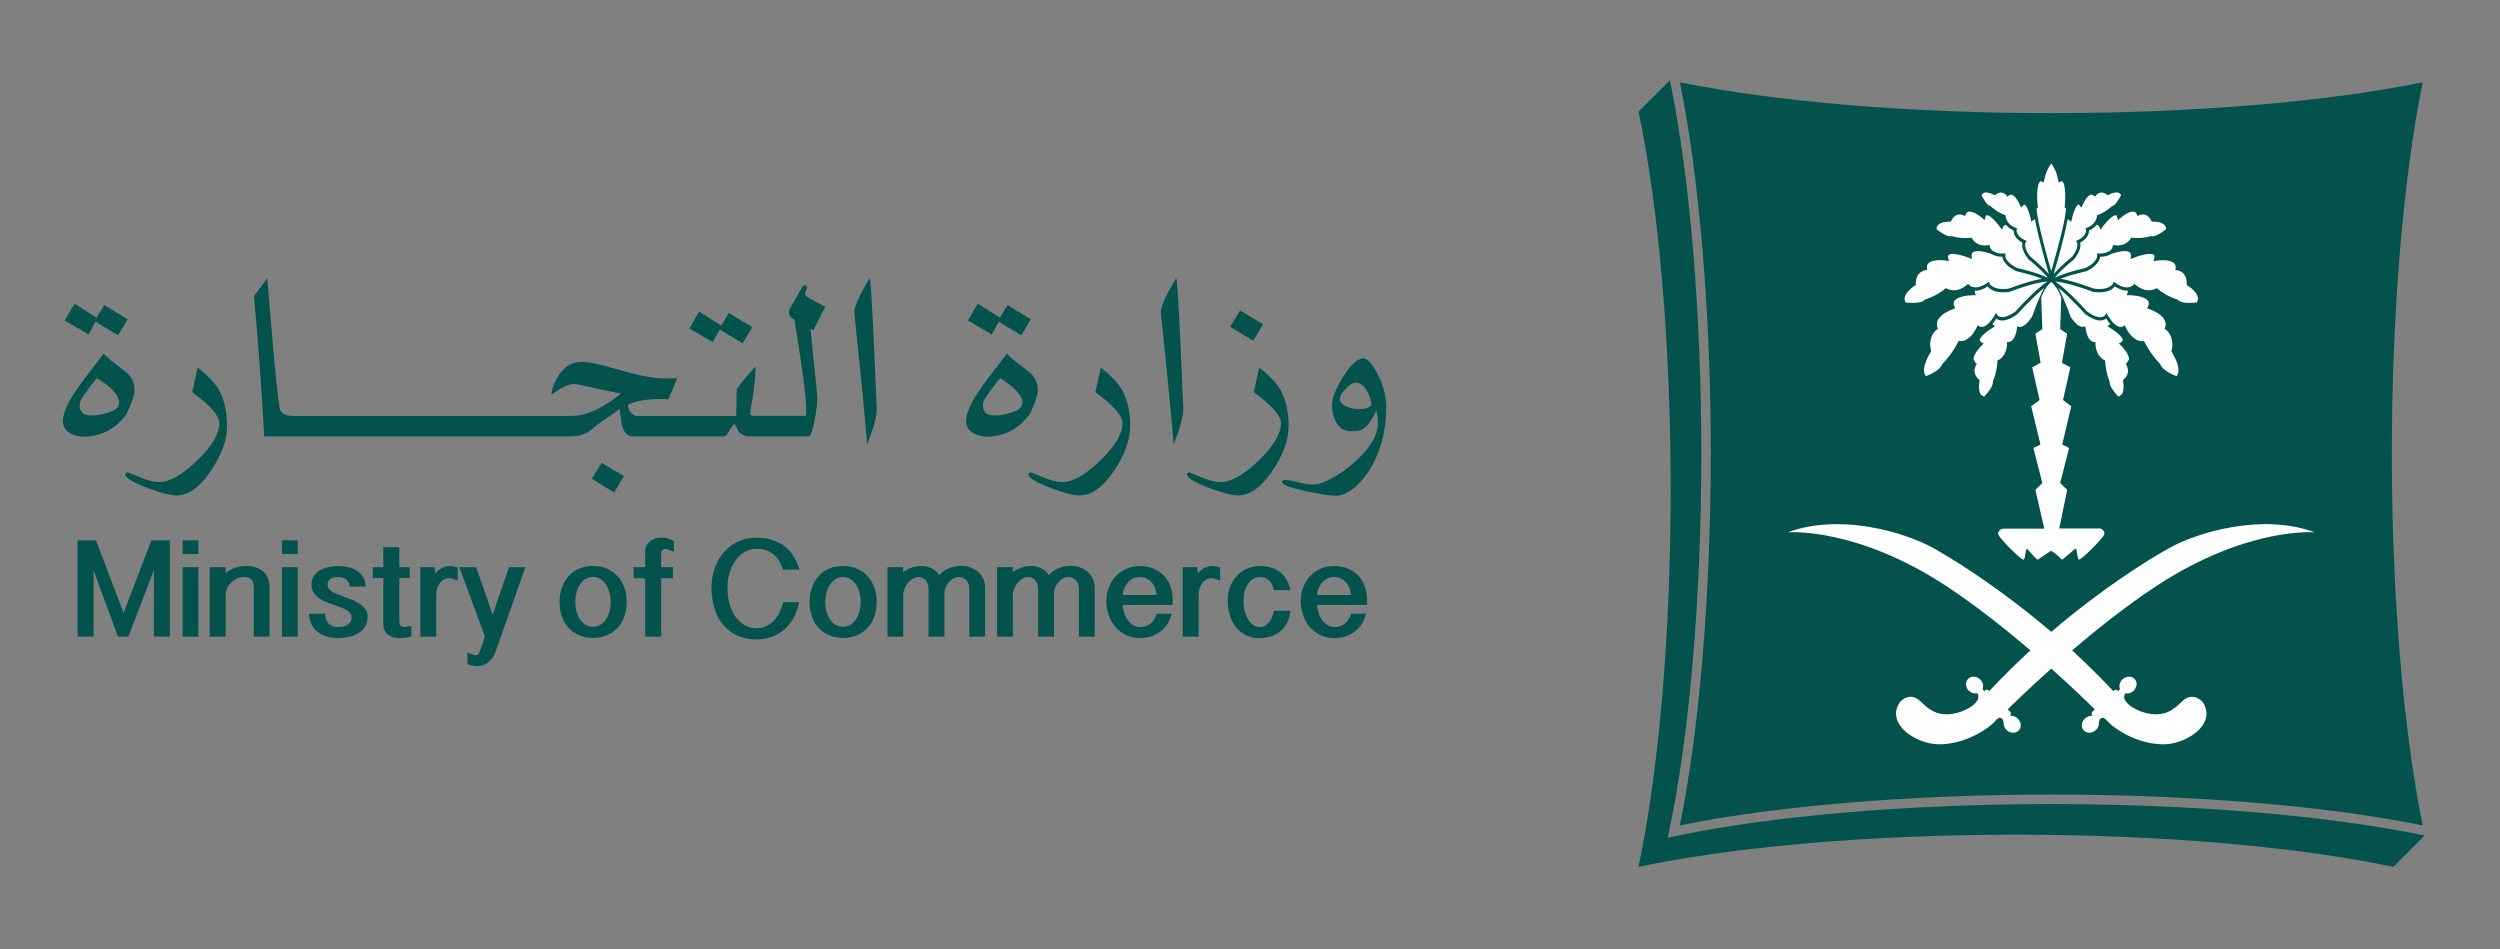 <svg xmlns="http://www.w3.org/2000/svg" width="187" height="71" viewBox="0 0 187 71" fill="none"><rect x="0" y="0" width="187" height="71" fill="#808080" stroke="none"/><path d="M124.907 6L122.561 8.346C124.037 15.334 124.965 25.401 124.965 36.598C124.965 47.784 124.037 57.851 122.562 64.839L122.555 64.845C129.538 63.37 139.605 62.434 150.791 62.434C161.982 62.434 172.044 63.37 179.027 64.845L181.371 62.499C174.185 61.002 164.025 60.144 153.437 60.144C142.74 60.144 132.475 61.024 125.276 62.548H125.275L124.744 62.66L124.745 62.66L124.859 62.128C126.381 54.92 127.258 44.648 127.258 33.946C127.258 23.358 126.399 13.192 124.907 6ZM125.653 6.154C127.124 13.378 127.966 23.458 127.966 33.945C127.966 44.442 127.124 54.521 125.653 61.74C132.871 60.27 142.955 59.432 153.432 59.432C163.924 59.432 174.004 60.27 181.218 61.74C179.753 54.532 178.91 44.448 178.91 33.945C178.91 23.453 179.753 13.368 181.218 6.154C174.004 7.625 163.924 8.463 153.432 8.463C142.956 8.463 132.871 7.625 125.653 6.154Z" fill="#03534C"></path><path d="M65.05 20.805C64.24 22.146 63.858 23.026 63.907 23.45C64.315 27.276 64.638 30.535 64.868 33.235C65.346 32.021 65.582 31.147 65.582 30.605L65.372 25.737C65.222 22.554 65.115 20.907 65.05 20.805ZM87.98 20.805C87.165 22.146 86.783 23.026 86.832 23.45C87.244 27.276 87.56 30.535 87.791 33.235C88.27 32.021 88.511 31.147 88.511 30.605L88.301 25.737C88.146 22.554 88.044 20.907 87.98 20.805ZM19.992 20.806C19.541 21.418 19.208 21.864 18.994 22.154C19.304 25.476 19.562 28.97 19.76 32.641H22.702H36.695H39.29H42.687C43.401 32.641 43.992 32.41 44.458 31.954C44.646 31.776 44.963 31.551 45.402 31.273C45.843 30.988 46.155 30.752 46.333 30.57C46.417 31.219 46.482 31.631 46.53 31.809C46.674 32.362 46.928 32.641 47.282 32.641H51.419H54.167C54.258 32.641 54.392 32.49 54.575 32.184C54.757 31.874 54.87 31.723 54.928 31.723C54.962 31.739 55.031 31.847 55.128 32.045C55.224 32.249 55.31 32.378 55.386 32.431C55.594 32.571 55.798 32.641 56.002 32.641H56.471V32.642H60.485C60.63 32.642 60.781 32.239 60.932 31.44C61.071 30.688 61.141 30.119 61.141 29.733L60.63 24.612L60.851 24.671L61.726 22.943C61.297 22.718 60.856 22.481 60.401 22.223C60.283 22.154 60.223 22.074 60.223 21.982L60.303 21.73L60.379 21.472L60.244 21.327C60.175 21.263 60.062 21.37 59.911 21.638L59.117 23.023C59.047 23.152 59.015 23.27 59.015 23.393C59.015 23.566 59.112 23.716 59.304 23.839L59.413 23.882C60.009 27.43 60.309 29.717 60.309 30.741C60.309 30.988 60.287 31.106 60.244 31.106H56.471V31.112H56.41C56.222 31.112 56.12 31.052 56.105 30.935C56.099 30.918 56.12 30.768 56.169 30.483C56.399 29.216 56.512 28.256 56.512 27.607L56.49 27.43C55.906 28.079 55.443 28.637 55.107 29.099L55.063 31.111H51.07V31.112H47.534L47.369 31.015C47.11 30.833 46.981 30.585 46.981 30.273C47.567 29.989 48.387 29.844 49.45 29.844C49.681 29.844 49.857 29.856 49.991 29.866C50.303 29.165 50.523 28.64 50.646 28.286C50.578 28.289 50.41 28.294 50.116 28.304H49.605C48.844 28.304 47.62 28.057 45.94 27.563C44.824 27.231 44.013 27.065 43.499 27.065C42.602 27.065 41.909 27.634 41.426 28.772C41.314 29.045 41.259 29.265 41.259 29.442L41.281 29.501C41.996 28.975 42.565 28.713 42.988 28.713L43.82 28.889C44.984 29.13 45.86 29.313 46.449 29.442C45.08 30.552 43.842 31.111 42.73 31.111H39.29H36.695H22.702H21.919C21.526 31.111 21.254 31.03 21.109 30.869L20.974 30.725C20.884 30.537 20.716 29.152 20.479 26.571L19.992 20.806ZM50.646 28.286C50.69 28.284 50.7 28.283 50.647 28.283C50.646 28.284 50.646 28.285 50.646 28.286ZM5.579 22.713L4.838 23.975L6.63 25.021L7.14 24.06L8.83 25.08L9.55 23.883L7.801 22.82L7.226 23.76L5.579 22.713ZM73.139 22.713L72.398 23.975L74.19 25.021L74.7 24.06L76.39 25.08L77.11 23.883L75.361 22.82L74.786 23.76L73.139 22.713ZM92.761 23.223L92.009 24.446L93.742 25.488L94.473 24.248L92.761 23.223ZM52.293 23.307L51.563 24.569L53.313 25.594L53.844 24.655L55.551 25.675L56.281 24.467L54.51 23.416L53.947 24.354L52.293 23.307ZM7.758 26.448L6.351 28.284C5.251 29.722 4.703 30.791 4.703 31.483C4.703 31.944 4.935 32.272 5.39 32.476C5.766 32.642 6.196 32.695 6.673 32.642C7.424 32.551 8.068 32.293 8.61 31.869C8.889 31.66 9.174 31.365 9.464 30.973C9.866 30.125 10.069 29.518 10.069 29.159C10.069 28.665 9.883 28.247 9.507 27.898C9.388 27.785 9.099 27.56 8.632 27.221C8.213 26.905 7.923 26.646 7.758 26.448ZM75.318 26.448L73.912 28.284C72.812 29.722 72.264 30.791 72.264 31.483C72.264 31.944 72.496 32.272 72.951 32.476C73.326 32.642 73.755 32.695 74.234 32.642C74.985 32.551 75.629 32.293 76.171 31.869C76.45 31.66 76.735 31.365 77.03 30.973C77.433 30.125 77.63 29.518 77.63 29.159C77.63 28.665 77.443 28.247 77.068 27.898C76.949 27.785 76.66 27.56 76.192 27.221C75.78 26.905 75.483 26.646 75.318 26.448ZM101.98 26.81C101.542 26.81 101.026 27.282 100.44 28.222C99.897 29.108 99.63 29.8 99.636 30.293C99.647 30.755 99.738 31.158 99.909 31.511C100.134 31.958 100.446 32.199 100.86 32.236C101.337 32.273 101.691 32.236 101.923 32.107C102.276 31.914 102.614 31.452 102.941 30.722C103.027 30.964 103.064 31.276 103.064 31.662C103.081 32.456 102.598 33.337 101.621 34.286C100.715 35.161 99.775 35.784 98.804 36.143C98.61 36.213 98.385 36.245 98.139 36.245C97.908 36.245 97.571 36.192 97.118 36.074C96.663 35.961 96.329 35.902 96.115 35.902C95.97 35.902 95.894 35.955 95.894 36.057C95.894 36.256 96.474 36.476 97.628 36.728C98.535 36.922 99.249 37.039 99.764 37.082C100.349 37.131 100.95 36.847 101.579 36.229C102.077 35.731 102.486 35.16 102.797 34.517C103.392 33.277 103.693 31.94 103.693 30.503C103.693 29.639 103.478 28.801 103.05 27.99C102.646 27.201 102.287 26.81 101.98 26.81ZM14.782 27.49C14.59 28.386 14.456 29.004 14.38 29.336C15.732 30.318 16.408 31.09 16.408 31.659C16.408 32.448 15.855 33.377 14.743 34.451C13.628 35.525 12.678 36.06 11.889 36.06C11.525 36.06 11.047 35.937 10.45 35.696C9.861 35.454 9.539 35.331 9.49 35.331L9.361 35.455C9.361 35.728 9.914 36.071 11.009 36.49C12.034 36.871 12.758 37.059 13.188 37.059C14.058 37.059 14.889 36.49 15.678 35.352C16.548 34.113 16.983 32.953 16.983 31.869C16.983 30.736 16.757 29.798 16.306 29.057C16.006 28.569 15.501 28.047 14.782 27.49ZM82.338 27.49C82.144 28.386 82.011 29.004 81.929 29.336C83.287 30.318 83.963 31.09 83.963 31.659C83.963 32.448 83.411 33.377 82.295 34.451C81.184 35.525 80.233 36.06 79.439 36.06C79.08 36.06 78.603 35.937 78.007 35.696C77.416 35.454 77.095 35.331 77.046 35.331L76.916 35.455C76.916 35.728 77.471 36.071 78.565 36.49C79.589 36.871 80.313 37.059 80.743 37.059C81.613 37.059 82.445 36.49 83.235 35.352C84.103 34.113 84.538 32.953 84.538 31.869C84.538 30.736 84.314 29.798 83.862 29.057C83.562 28.569 83.051 28.047 82.338 27.49ZM94.187 27.49C93.994 28.386 93.86 29.004 93.784 29.336C95.137 30.318 95.813 31.09 95.813 31.659C95.813 32.448 95.261 33.377 94.149 34.451C93.033 35.525 92.083 36.06 91.294 36.06C90.93 36.06 90.452 35.937 89.862 35.696C89.266 35.454 88.943 35.331 88.895 35.331L88.771 35.455C88.771 35.728 89.32 36.071 90.415 36.49C91.44 36.871 92.163 37.059 92.592 37.059C93.462 37.059 94.294 36.49 95.084 35.352C95.953 34.113 96.388 32.953 96.388 31.869C96.388 30.736 96.162 29.798 95.71 29.057C95.411 28.569 94.906 28.047 94.187 27.49ZM7.245 28.284C8.33 28.949 8.881 29.545 8.91 30.077C8.925 30.318 8.797 30.528 8.528 30.699C7.927 30.951 7.363 31.075 6.838 31.075C6.253 31.075 5.962 30.828 5.962 30.334C5.962 30.189 6 30.034 6.076 29.867C6.516 29.212 6.902 28.686 7.245 28.284ZM74.805 28.284C75.89 28.949 76.442 29.545 76.474 30.077C76.485 30.318 76.356 30.528 76.088 30.699C75.486 30.951 74.928 31.075 74.396 31.075C73.812 31.075 73.522 30.828 73.522 30.334C73.522 30.189 73.56 30.034 73.636 29.867C74.075 29.212 74.468 28.686 74.805 28.284ZM101.447 28.624C101.753 28.64 102.027 28.849 102.262 29.263C102.473 29.639 102.575 29.987 102.575 30.315C102.424 30.508 102.107 30.604 101.635 30.604C101.35 30.604 101.071 30.551 100.791 30.438C100.433 30.304 100.245 30.11 100.228 29.864C100.223 29.643 100.367 29.375 100.669 29.069C100.964 28.758 101.226 28.614 101.447 28.624ZM45.007 34.621L44.266 35.803L45.936 36.842L46.671 35.614L45.007 34.621Z" fill="#03534C"></path><path d="M49.55 40.211C49.351 40.211 49.169 40.232 49.008 40.292C48.847 40.34 48.712 40.416 48.6 40.512C48.486 40.608 48.402 40.715 48.342 40.849C48.283 40.978 48.256 41.118 48.256 41.268V42.422H47.392V43.253H48.256V47.623H49.453V43.253H50.334V42.422H49.453V41.413C49.453 41.279 49.485 41.182 49.555 41.128L49.802 41.043L49.98 41.108C50.091 41.15 50.232 41.208 50.404 41.273V40.485C50.259 40.393 50.114 40.329 49.957 40.28C49.806 40.232 49.667 40.211 49.55 40.211ZM56.586 40.22C56.232 40.22 55.903 40.269 55.597 40.359C55.291 40.457 55.018 40.591 54.766 40.757C54.519 40.928 54.299 41.127 54.106 41.357C53.912 41.589 53.751 41.84 53.622 42.115C53.494 42.393 53.393 42.683 53.322 42.989C53.253 43.295 53.22 43.607 53.22 43.917C53.22 44.53 53.301 45.082 53.456 45.566C53.612 46.049 53.842 46.462 54.138 46.794C54.428 47.127 54.781 47.384 55.199 47.562C55.614 47.739 56.076 47.83 56.59 47.83C57.037 47.83 57.444 47.755 57.803 47.61C58.164 47.465 58.48 47.267 58.748 47.015C59.017 46.763 59.237 46.467 59.408 46.129C59.58 45.796 59.703 45.431 59.777 45.045H58.576C58.522 45.292 58.442 45.533 58.335 45.764C58.221 46 58.088 46.209 57.916 46.391C57.749 46.574 57.556 46.72 57.337 46.827C57.111 46.94 56.864 46.993 56.59 46.993C56.323 46.993 56.058 46.934 55.802 46.81C55.538 46.688 55.307 46.5 55.103 46.247C54.895 45.994 54.733 45.672 54.604 45.285C54.481 44.905 54.416 44.448 54.416 43.928C54.416 43.542 54.471 43.172 54.579 42.828C54.685 42.479 54.83 42.173 55.023 41.91C55.211 41.648 55.442 41.438 55.705 41.283C55.974 41.128 56.264 41.051 56.586 41.051C57.084 41.051 57.492 41.181 57.813 41.434C58.141 41.691 58.394 42.083 58.581 42.609H59.806C59.708 42.26 59.569 41.944 59.392 41.653C59.214 41.363 58.994 41.11 58.727 40.896C58.463 40.682 58.153 40.516 57.798 40.397C57.439 40.279 57.037 40.22 56.586 40.22ZM13.658 40.416V41.445H14.841V40.416H13.658ZM21.087 40.416V41.445H22.273V40.416H21.087ZM5.803 40.419V47.62H7V42.651L8.819 47.62H9.604L11.508 42.651V47.62H12.705V40.419H11.326L9.243 45.845L7.182 40.419H5.803ZM28.673 40.93V42.422H27.889V43.232H28.673V46.666C28.673 46.866 28.706 47.027 28.769 47.16C28.839 47.294 28.931 47.408 29.043 47.488C29.155 47.574 29.291 47.633 29.44 47.671C29.591 47.708 29.747 47.73 29.912 47.73C30.036 47.73 30.176 47.719 30.325 47.698C30.476 47.671 30.626 47.644 30.771 47.606V46.823C30.6 46.855 30.471 46.876 30.384 46.886L30.202 46.908L29.961 46.802C29.902 46.732 29.87 46.602 29.87 46.41V43.232H30.648V42.422H29.87V40.93H28.673ZM71.883 42.326C71.743 42.326 71.6 42.342 71.455 42.363C71.31 42.389 71.164 42.432 71.019 42.487C70.88 42.546 70.746 42.615 70.611 42.701C70.482 42.787 70.365 42.895 70.263 43.018C70.08 42.765 69.871 42.593 69.646 42.492C69.415 42.389 69.173 42.336 68.921 42.336C68.701 42.336 68.475 42.373 68.234 42.443C67.993 42.518 67.767 42.636 67.563 42.808V42.422H66.383V47.623H67.563V44.499C67.563 44.354 67.595 44.205 67.654 44.042C67.714 43.887 67.799 43.742 67.906 43.614C68.008 43.479 68.138 43.371 68.278 43.285C68.423 43.2 68.577 43.157 68.738 43.157L68.98 43.205L69.217 43.361C69.287 43.442 69.339 43.538 69.387 43.667C69.43 43.791 69.458 43.952 69.458 44.144V47.623H70.644V44.44C70.644 44.258 70.676 44.092 70.74 43.936C70.804 43.78 70.892 43.641 70.993 43.529C71.095 43.411 71.213 43.319 71.341 43.254C71.471 43.19 71.605 43.158 71.734 43.158L72.008 43.205L72.255 43.361C72.33 43.442 72.389 43.538 72.437 43.667C72.485 43.791 72.506 43.952 72.506 44.144V47.623H73.687V43.936C73.687 43.705 73.643 43.495 73.552 43.297C73.461 43.104 73.338 42.932 73.183 42.787C73.021 42.642 72.828 42.53 72.608 42.45C72.388 42.364 72.147 42.326 71.883 42.326ZM80.079 42.326C79.94 42.326 79.796 42.342 79.651 42.363C79.506 42.389 79.361 42.432 79.216 42.487C79.076 42.546 78.937 42.615 78.808 42.701C78.679 42.787 78.562 42.895 78.459 43.018C78.276 42.765 78.067 42.593 77.843 42.492C77.612 42.389 77.37 42.336 77.117 42.336C76.898 42.336 76.672 42.373 76.431 42.443C76.19 42.518 75.964 42.636 75.76 42.808V42.422H74.579V47.623H75.76V44.499C75.76 44.354 75.792 44.205 75.851 44.042C75.911 43.887 75.996 43.742 76.103 43.614C76.205 43.479 76.334 43.371 76.474 43.285C76.619 43.2 76.769 43.157 76.935 43.157L77.176 43.205L77.413 43.361C77.478 43.442 77.535 43.538 77.584 43.667C77.627 43.791 77.654 43.952 77.654 44.144V47.623H78.841V44.44C78.841 44.258 78.872 44.092 78.937 43.936C79.001 43.78 79.088 43.641 79.189 43.529C79.29 43.411 79.409 43.319 79.537 43.254C79.666 43.19 79.796 43.158 79.93 43.158L80.204 43.205L80.451 43.361C80.525 43.442 80.585 43.538 80.633 43.667C80.681 43.791 80.702 43.952 80.702 44.144V47.623H81.883V43.936C81.883 43.705 81.84 43.495 81.749 43.297C81.657 43.104 81.534 42.932 81.379 42.787C81.217 42.642 81.025 42.53 80.805 42.45C80.585 42.364 80.343 42.326 80.079 42.326ZM44.356 42.335C43.954 42.335 43.593 42.406 43.282 42.551C42.976 42.691 42.713 42.883 42.504 43.124C42.289 43.371 42.128 43.661 42.021 43.983C41.908 44.311 41.854 44.66 41.854 45.03C41.854 45.401 41.908 45.754 42.021 46.077C42.128 46.404 42.289 46.688 42.504 46.931C42.713 47.172 42.976 47.364 43.282 47.504C43.593 47.644 43.954 47.719 44.356 47.719C44.758 47.719 45.118 47.644 45.428 47.504C45.747 47.364 46.009 47.172 46.223 46.931C46.438 46.688 46.599 46.404 46.712 46.077C46.825 45.754 46.878 45.401 46.878 45.03C46.878 44.66 46.826 44.311 46.712 43.983C46.599 43.661 46.438 43.371 46.223 43.124C46.009 42.883 45.747 42.691 45.428 42.551C45.118 42.406 44.758 42.335 44.356 42.335ZM63.054 42.335C62.653 42.335 62.292 42.406 61.981 42.551C61.675 42.691 61.412 42.883 61.203 43.124C60.988 43.371 60.827 43.661 60.719 43.983C60.607 44.311 60.553 44.66 60.553 45.03C60.553 45.401 60.607 45.754 60.719 46.077C60.827 46.404 60.988 46.688 61.203 46.931C61.412 47.172 61.675 47.364 61.981 47.504C62.292 47.644 62.653 47.719 63.054 47.719C63.457 47.719 63.817 47.644 64.133 47.504C64.445 47.364 64.707 47.172 64.921 46.931C65.136 46.688 65.303 46.404 65.41 46.077C65.524 45.754 65.577 45.401 65.577 45.03C65.577 44.66 65.524 44.311 65.41 43.983C65.303 43.661 65.136 43.371 64.921 43.124C64.707 42.883 64.445 42.691 64.133 42.551C63.817 42.406 63.457 42.335 63.054 42.335ZM18.427 42.336C18.154 42.336 17.884 42.379 17.622 42.465C17.354 42.546 17.112 42.673 16.881 42.846V42.422H15.684V47.623H16.881V44.515C16.881 44.344 16.919 44.172 16.988 44.011C17.064 43.844 17.16 43.699 17.289 43.576C17.417 43.448 17.568 43.35 17.735 43.27C17.906 43.195 18.089 43.157 18.282 43.157C18.502 43.157 18.674 43.223 18.797 43.351C18.919 43.48 18.98 43.705 18.98 44.016V47.623H20.161V43.925C20.161 43.678 20.123 43.458 20.043 43.265C19.967 43.066 19.855 42.901 19.704 42.766C19.555 42.627 19.378 42.519 19.161 42.45C18.943 42.374 18.7 42.336 18.427 42.336ZM33.668 42.336C33.464 42.336 33.265 42.385 33.068 42.481C32.874 42.578 32.708 42.717 32.568 42.895L32.502 42.422H31.44V47.623H32.627V44.51C32.627 44.344 32.648 44.182 32.696 44.027C32.739 43.872 32.809 43.737 32.895 43.625C32.98 43.507 33.088 43.415 33.217 43.346C33.347 43.276 33.486 43.243 33.647 43.243C33.712 43.243 33.91 43.303 34.237 43.426V42.455L33.926 42.369L33.668 42.336ZM90.698 42.336C90.494 42.336 90.294 42.385 90.097 42.481C89.903 42.578 89.737 42.717 89.597 42.895L89.533 42.422H88.469V47.623H89.656V44.51C89.656 44.344 89.678 44.182 89.725 44.027C89.768 43.872 89.838 43.737 89.924 43.625C90.009 43.507 90.118 43.415 90.246 43.346C90.376 43.276 90.515 43.243 90.676 43.243C90.74 43.243 90.939 43.303 91.266 43.426V42.455L90.955 42.369L90.698 42.336ZM94.269 42.338C93.898 42.338 93.567 42.408 93.266 42.543C92.964 42.677 92.707 42.86 92.496 43.095C92.282 43.332 92.122 43.605 92.004 43.922C91.891 44.239 91.832 44.582 91.832 44.947C91.832 45.28 91.88 45.607 91.966 45.94C92.064 46.272 92.203 46.574 92.395 46.843C92.589 47.106 92.836 47.326 93.138 47.486C93.432 47.653 93.791 47.738 94.204 47.738C94.537 47.738 94.838 47.69 95.106 47.598C95.374 47.502 95.611 47.368 95.809 47.191C96.007 47.014 96.17 46.799 96.292 46.547C96.41 46.294 96.491 46.01 96.528 45.688H95.283C95.251 45.854 95.209 46.01 95.149 46.161C95.09 46.306 95.015 46.433 94.93 46.547L94.622 46.81C94.504 46.875 94.377 46.902 94.232 46.902C94.044 46.902 93.871 46.847 93.721 46.735C93.571 46.621 93.442 46.477 93.34 46.294C93.234 46.112 93.152 45.902 93.094 45.666C93.04 45.43 93.012 45.189 93.012 44.942C93.012 44.705 93.04 44.48 93.094 44.266C93.152 44.05 93.234 43.858 93.34 43.697C93.442 43.536 93.571 43.401 93.726 43.305C93.882 43.209 94.06 43.16 94.254 43.16C94.516 43.16 94.73 43.234 94.901 43.385C95.069 43.53 95.202 43.783 95.299 44.142H96.528C96.479 43.885 96.389 43.644 96.27 43.423C96.152 43.203 95.997 43.01 95.814 42.854C95.626 42.693 95.407 42.569 95.149 42.479C94.893 42.387 94.597 42.338 94.269 42.338ZM85.272 42.34C84.886 42.34 84.537 42.409 84.225 42.554C83.913 42.694 83.647 42.888 83.432 43.129C83.217 43.365 83.044 43.645 82.932 43.961C82.814 44.278 82.751 44.61 82.751 44.959C82.751 45.329 82.814 45.684 82.932 46.016C83.05 46.354 83.223 46.649 83.436 46.902C83.657 47.159 83.925 47.358 84.237 47.508C84.547 47.658 84.898 47.728 85.283 47.728C85.557 47.728 85.826 47.69 86.078 47.61C86.336 47.524 86.571 47.407 86.78 47.251C86.994 47.095 87.172 46.902 87.322 46.676C87.473 46.451 87.581 46.193 87.638 45.904H86.533C86.298 46.575 85.879 46.906 85.283 46.906C85.106 46.906 84.939 46.864 84.784 46.773C84.633 46.681 84.494 46.559 84.38 46.402C84.263 46.252 84.172 46.075 84.102 45.871C84.032 45.673 83.989 45.469 83.978 45.249L87.72 45.248V44.872C87.72 44.507 87.661 44.17 87.547 43.864C87.435 43.553 87.273 43.289 87.059 43.058C86.849 42.833 86.592 42.656 86.292 42.532C85.99 42.404 85.648 42.34 85.272 42.34ZM99.81 42.34C99.424 42.34 99.075 42.409 98.764 42.554C98.451 42.694 98.184 42.888 97.97 43.129C97.754 43.365 97.588 43.645 97.47 43.961C97.352 44.278 97.293 44.61 97.293 44.959C97.293 45.329 97.352 45.684 97.47 46.016C97.588 46.354 97.76 46.649 97.98 46.902C98.194 47.159 98.463 47.358 98.774 47.508C99.086 47.658 99.435 47.728 99.82 47.728C100.094 47.728 100.363 47.69 100.62 47.61C100.873 47.524 101.109 47.407 101.318 47.251C101.533 47.095 101.709 46.902 101.86 46.676C102.01 46.451 102.118 46.193 102.176 45.904H101.071C100.835 46.575 100.422 46.906 99.82 46.906C99.643 46.906 99.478 46.864 99.322 46.773C99.171 46.681 99.037 46.559 98.918 46.402C98.801 46.252 98.709 46.075 98.639 45.871C98.57 45.673 98.527 45.469 98.515 45.249L102.257 45.248V44.872C102.257 44.507 102.198 44.17 102.085 43.864C101.973 43.553 101.811 43.289 101.597 43.058C101.388 42.833 101.13 42.656 100.83 42.532C100.528 42.404 100.186 42.34 99.81 42.34ZM25.267 42.341C25.01 42.341 24.763 42.368 24.527 42.427C24.285 42.48 24.075 42.566 23.892 42.679C23.71 42.797 23.565 42.937 23.459 43.114C23.351 43.286 23.298 43.49 23.298 43.725C23.298 43.967 23.351 44.165 23.463 44.337C23.576 44.504 23.722 44.644 23.899 44.767C24.076 44.885 24.275 44.987 24.494 45.073C24.72 45.159 24.94 45.239 25.166 45.32C25.316 45.367 25.456 45.422 25.595 45.475C25.729 45.524 25.854 45.582 25.956 45.647L26.207 45.877C26.272 45.969 26.297 46.077 26.297 46.199C26.297 46.339 26.265 46.457 26.201 46.548L25.949 46.763C25.847 46.816 25.739 46.854 25.616 46.875C25.492 46.897 25.381 46.908 25.267 46.908C25.134 46.908 25.014 46.892 24.902 46.854L24.613 46.683C24.528 46.602 24.462 46.494 24.408 46.365C24.36 46.242 24.334 46.086 24.328 45.904L23.11 45.905C23.121 46.205 23.184 46.474 23.303 46.705C23.42 46.93 23.577 47.122 23.771 47.273C23.969 47.423 24.194 47.542 24.445 47.616C24.704 47.691 24.977 47.729 25.267 47.729C25.563 47.729 25.847 47.697 26.114 47.638C26.383 47.579 26.619 47.483 26.823 47.354C27.034 47.225 27.194 47.059 27.319 46.855C27.435 46.651 27.501 46.405 27.501 46.114C27.501 45.905 27.441 45.717 27.333 45.567C27.221 45.411 27.081 45.277 26.899 45.159C26.721 45.041 26.523 44.938 26.297 44.848C26.077 44.762 25.859 44.675 25.638 44.594C25.487 44.547 25.348 44.492 25.208 44.439C25.069 44.386 24.945 44.326 24.838 44.257L24.586 44.032L24.494 43.736C24.494 43.564 24.559 43.425 24.692 43.318C24.826 43.21 25.015 43.163 25.267 43.163L25.589 43.194L25.858 43.312L26.056 43.532C26.11 43.624 26.143 43.736 26.163 43.876H27.131L27.264 43.881H27.35C27.339 43.613 27.28 43.382 27.173 43.19C27.06 42.996 26.915 42.835 26.726 42.711C26.544 42.582 26.325 42.491 26.077 42.432C25.825 42.368 25.557 42.341 25.267 42.341ZM13.658 42.422V47.623H14.84V42.422H13.658ZM21.087 42.422V47.623H22.273V42.422H21.087ZM38.07 42.426L36.852 45.978L35.618 42.427H34.357L36.267 47.605L36.048 48.308L35.972 48.523L35.875 48.754L35.757 48.942L35.623 49.011L35.51 48.995L35.339 48.942L35.146 48.866L34.964 48.797V49.671C35.124 49.735 35.263 49.779 35.381 49.795C35.506 49.815 35.618 49.821 35.725 49.821C35.848 49.821 35.979 49.805 36.107 49.762C36.235 49.725 36.358 49.655 36.482 49.564C36.605 49.472 36.724 49.355 36.826 49.215C36.932 49.07 37.019 48.893 37.094 48.683L39.299 42.426L38.07 42.426ZM44.351 43.157C44.555 43.157 44.737 43.211 44.898 43.307C45.065 43.404 45.203 43.538 45.317 43.71C45.434 43.876 45.526 44.075 45.585 44.306C45.649 44.53 45.682 44.771 45.682 45.024C45.682 45.287 45.649 45.529 45.585 45.749C45.526 45.974 45.434 46.173 45.317 46.34C45.203 46.511 45.065 46.64 44.898 46.736C44.737 46.833 44.555 46.882 44.351 46.882C44.151 46.882 43.969 46.833 43.803 46.736C43.641 46.64 43.502 46.511 43.39 46.34C43.272 46.173 43.186 45.974 43.127 45.749C43.062 45.528 43.035 45.287 43.035 45.024C43.035 44.771 43.062 44.53 43.127 44.306C43.186 44.075 43.272 43.876 43.39 43.71C43.502 43.538 43.641 43.404 43.803 43.307C43.969 43.211 44.151 43.157 44.351 43.157ZM63.05 43.157C63.254 43.157 63.435 43.211 63.596 43.307C63.763 43.404 63.903 43.538 64.016 43.71C64.132 43.876 64.225 44.075 64.284 44.306C64.349 44.53 64.381 44.771 64.381 45.024C64.381 45.287 64.349 45.529 64.284 45.749C64.225 45.974 64.132 46.173 64.016 46.34C63.903 46.511 63.763 46.64 63.596 46.736C63.435 46.833 63.254 46.882 63.05 46.882C62.85 46.882 62.667 46.833 62.502 46.736C62.34 46.64 62.2 46.511 62.087 46.34C61.976 46.173 61.885 45.974 61.826 45.749C61.766 45.528 61.734 45.287 61.734 45.024C61.734 44.771 61.766 44.53 61.826 44.306C61.885 44.075 61.976 43.876 62.087 43.71C62.2 43.538 62.34 43.404 62.502 43.307C62.667 43.211 62.85 43.157 63.05 43.157ZM85.226 43.161C85.413 43.161 85.584 43.193 85.74 43.262C85.891 43.333 86.025 43.423 86.131 43.547C86.245 43.665 86.331 43.805 86.396 43.972C86.454 44.132 86.497 44.315 86.507 44.507H83.979C83.991 44.325 84.028 44.154 84.097 43.993C84.162 43.832 84.254 43.687 84.362 43.564C84.475 43.44 84.603 43.343 84.748 43.268C84.893 43.197 85.053 43.161 85.226 43.161ZM99.764 43.161C99.951 43.161 100.123 43.193 100.279 43.262C100.429 43.333 100.562 43.423 100.674 43.547C100.782 43.665 100.869 43.805 100.933 43.972C100.997 44.132 101.036 44.315 101.046 44.507H98.518C98.529 44.325 98.566 44.154 98.635 43.993C98.7 43.832 98.792 43.687 98.899 43.564C99.013 43.44 99.141 43.343 99.286 43.268C99.431 43.197 99.59 43.161 99.764 43.161Z" fill="#03534C"></path><path d="M153.429 12.229C153.357 12.325 153.259 12.471 153.162 12.679C153.138 12.731 153.114 12.786 153.09 12.846V12.847C153.02 13.026 152.953 13.24 152.903 13.495L152.877 13.661L152.738 13.586L152.657 13.554L152.57 13.602C152.393 13.812 152.334 14.535 152.42 15.406L152.437 15.546H152.35C152.324 15.642 152.357 15.878 152.411 16.21L152.442 16.404L152.507 16.726C152.552 16.931 152.603 17.157 152.66 17.397V17.398C152.717 17.638 152.78 17.892 152.848 18.158C152.848 18.159 152.848 18.159 152.848 18.16C152.916 18.425 152.988 18.7 153.064 18.982C153.14 19.264 153.219 19.551 153.301 19.839L153.327 19.913L153.424 20.253L153.429 20.295L153.446 20.253L153.543 19.913L153.563 19.839C153.809 18.974 154.036 18.117 154.209 17.397C154.267 17.157 154.318 16.931 154.362 16.726L154.427 16.404L154.461 16.21C154.519 15.878 154.545 15.642 154.525 15.546H154.433L154.444 15.406C154.525 14.535 154.464 13.812 154.299 13.602L154.214 13.554L154.121 13.586L153.993 13.661L153.961 13.495C153.911 13.24 153.845 13.026 153.775 12.847V12.846C153.658 12.547 153.527 12.349 153.429 12.229ZM158.307 14.394C158.277 14.394 158.246 14.398 158.216 14.401C157.966 14.432 157.722 14.571 157.722 14.571L157.668 14.608L157.638 14.586L157.615 14.566C157.509 14.485 157.407 14.433 157.305 14.411C157.289 14.408 157.273 14.405 157.257 14.403H157.256C157.248 14.402 157.24 14.403 157.232 14.402C157.224 14.402 157.214 14.4 157.206 14.4C157.174 14.401 157.143 14.404 157.114 14.41C156.995 14.433 156.905 14.497 156.849 14.547C156.835 14.559 156.823 14.571 156.813 14.581C156.793 14.601 156.783 14.615 156.783 14.615L156.771 14.632L156.71 14.714L156.616 14.63L156.456 14.556C156.455 14.556 156.453 14.557 156.452 14.557L156.451 14.556C156.166 14.556 155.849 15.146 155.763 15.36L155.694 15.538L155.57 15.387L155.556 15.373L155.495 15.301C155.493 15.301 155.492 15.302 155.491 15.302L155.49 15.301C155.308 15.301 155.082 15.875 154.969 16.395L154.931 16.6L154.855 16.532L154.786 16.466L154.722 16.432L154.657 16.395C154.454 17.555 153.956 19.359 153.654 20.352L153.617 20.496L153.858 20.238L154.127 19.964C154.528 19.583 154.92 19.262 154.996 19.203C155.543 18.499 155.361 18.15 155.361 18.146L155.291 18.038L155.285 18.027L155.307 18.016L155.409 17.968C155.608 17.872 155.737 17.775 155.839 17.673C155.98 17.52 156.018 17.379 156.028 17.286C156.029 17.278 156.031 17.267 156.032 17.26L156.03 17.247L156.026 17.184L156.009 17.109L155.996 17.076L155.994 17.067L156.069 17.045L156.106 17.035C156.396 16.933 156.578 16.76 156.686 16.605C156.837 16.385 156.851 16.187 156.851 16.187L156.858 16.1L156.927 16.079C157.528 15.854 157.941 15.451 157.947 15.44L157.974 15.418L158.006 15.415C158.215 15.372 158.505 14.905 158.655 14.593C158.607 14.492 158.531 14.431 158.422 14.407C158.405 14.403 158.387 14.4 158.369 14.398C158.349 14.396 158.328 14.394 158.307 14.394ZM148.561 14.397C148.39 14.397 148.282 14.462 148.218 14.591C148.368 14.907 148.653 15.374 148.868 15.411L148.894 15.423L148.926 15.444C148.932 15.448 149.344 15.857 149.947 16.077C149.948 16.077 149.949 16.077 149.95 16.078L149.977 16.088L150.014 16.104L150.017 16.13L150.022 16.184C150.022 16.201 150.043 16.394 150.183 16.603C150.289 16.759 150.473 16.935 150.772 17.033L150.805 17.043L150.876 17.07L150.864 17.107L150.844 17.188V17.263C150.844 17.354 150.875 17.51 151.041 17.677C151.126 17.765 151.248 17.853 151.42 17.942C151.436 17.95 151.449 17.958 151.465 17.966H151.466L151.566 18.014L151.567 18.014L151.595 18.025L151.588 18.042L151.513 18.154C151.513 18.154 151.325 18.503 151.879 19.206C151.916 19.232 152.033 19.326 152.189 19.462H152.19C152.268 19.529 152.356 19.608 152.449 19.693H152.45C152.543 19.779 152.64 19.872 152.738 19.968L152.961 20.183L153.016 20.236L153.05 20.274L153.252 20.499L153.249 20.49L153.257 20.499L153.214 20.349C152.924 19.361 152.419 17.558 152.216 16.399L152.211 16.401C152.211 16.4 152.211 16.4 152.211 16.399L152.081 16.468L151.941 16.6L151.904 16.399C151.792 15.868 151.571 15.305 151.416 15.305L151.415 15.306C151.414 15.306 151.413 15.305 151.412 15.305L151.379 15.33L151.297 15.385L151.236 15.469L151.183 15.536L151.104 15.364C151.018 15.149 150.702 14.558 150.423 14.558L150.422 14.559C150.421 14.558 150.419 14.558 150.418 14.558L150.252 14.633L150.163 14.717L150.09 14.617C150.09 14.617 149.923 14.402 149.666 14.402C149.637 14.402 149.607 14.405 149.577 14.411C149.574 14.412 149.57 14.412 149.567 14.413C149.542 14.419 149.516 14.427 149.491 14.437C149.484 14.44 149.476 14.442 149.469 14.445L149.468 14.446C149.402 14.473 149.335 14.513 149.268 14.564L149.228 14.596L149.207 14.609L149.146 14.574C149.141 14.574 148.907 14.438 148.664 14.405C148.63 14.4 148.595 14.397 148.561 14.397ZM147.335 15.828C147.317 15.828 147.3 15.829 147.283 15.831C147.267 15.833 147.25 15.836 147.235 15.841C147.22 15.845 147.206 15.851 147.193 15.858C147.179 15.864 147.165 15.872 147.153 15.881C147.147 15.885 147.143 15.89 147.137 15.895C147.131 15.9 147.124 15.905 147.118 15.911C147.096 15.934 147.076 15.961 147.059 15.992C147.051 16.008 147.043 16.025 147.036 16.043L146.987 16.159L146.878 16.112C146.878 16.112 146.847 16.095 146.796 16.078C146.77 16.069 146.74 16.06 146.705 16.054H146.704C146.687 16.051 146.669 16.048 146.65 16.046H146.649C146.629 16.044 146.61 16.043 146.589 16.043C146.455 16.043 146.336 16.083 146.23 16.162C146.151 16.221 146.079 16.302 146.014 16.404V16.405C145.992 16.439 145.971 16.476 145.95 16.514V16.515L145.919 16.584L145.843 16.579H145.789C145.754 16.579 145.697 16.58 145.63 16.585C145.596 16.588 145.559 16.592 145.521 16.597C145.514 16.598 145.507 16.6 145.5 16.601C145.439 16.61 145.375 16.624 145.311 16.642C145.3 16.646 145.288 16.648 145.278 16.651C145.237 16.665 145.196 16.68 145.158 16.699C145.1 16.726 145.046 16.761 145.001 16.803C144.986 16.817 144.971 16.831 144.958 16.847V16.848C144.905 16.904 144.871 16.972 144.857 17.053V17.054C144.857 17.056 144.857 17.058 144.856 17.06C144.852 17.085 144.85 17.111 144.85 17.138C144.904 17.182 144.975 17.238 145.056 17.296H145.057C145.097 17.325 145.14 17.356 145.185 17.385H145.186C145.231 17.415 145.276 17.445 145.323 17.472H145.324C145.371 17.5 145.419 17.526 145.466 17.55C145.514 17.575 145.561 17.597 145.607 17.615H145.608C145.631 17.624 145.654 17.632 145.676 17.639C145.699 17.647 145.721 17.652 145.743 17.658H145.743C145.765 17.663 145.786 17.667 145.806 17.669C145.826 17.672 145.847 17.674 145.866 17.674L145.906 17.669L145.945 17.664H145.946L145.961 17.659L145.977 17.652H145.978L146.004 17.664H146.005C146.013 17.67 146.436 17.808 147.003 17.808C147.132 17.808 147.265 17.798 147.393 17.787L147.464 17.771L147.507 17.84C147.511 17.848 147.554 17.923 147.64 18.014C147.669 18.045 147.702 18.077 147.741 18.109H147.742C147.761 18.125 147.782 18.141 147.804 18.156H147.805C147.827 18.172 147.85 18.188 147.875 18.202H147.875C147.9 18.217 147.926 18.232 147.954 18.245H147.954C147.982 18.259 148.01 18.271 148.041 18.283H148.042C148.072 18.295 148.103 18.305 148.136 18.315H148.137C148.204 18.334 148.276 18.349 148.355 18.356H148.356C148.395 18.36 148.437 18.361 148.479 18.361L148.714 18.346L148.816 18.329L148.839 18.448C148.844 18.453 148.853 18.487 148.876 18.537C148.893 18.575 148.919 18.622 148.96 18.671C148.973 18.687 148.988 18.704 149.005 18.721L149.111 18.795H149.112L149.375 18.914L149.482 18.936H149.483C149.511 18.942 149.54 18.946 149.571 18.95H149.572C149.602 18.954 149.634 18.957 149.666 18.96H149.667C149.7 18.962 149.733 18.963 149.768 18.963H149.769H149.77C149.804 18.964 149.838 18.964 149.874 18.962L149.934 18.958L150.019 18.951V18.99L149.992 19.102V19.112V19.113C149.992 19.145 149.998 19.247 150.076 19.386C150.121 19.467 150.191 19.56 150.295 19.659C150.321 19.683 150.349 19.709 150.38 19.734H150.381C150.442 19.785 150.513 19.837 150.595 19.89H150.596C150.637 19.916 150.681 19.941 150.728 19.968H150.728C150.775 19.994 150.825 20.02 150.878 20.047H150.879C150.956 20.064 151.305 20.141 151.733 20.261H151.734C151.99 20.333 152.276 20.42 152.547 20.519C152.658 20.559 152.766 20.601 152.87 20.644H152.87C152.922 20.665 152.971 20.686 153.019 20.709C153.023 20.71 153.027 20.712 153.03 20.714C153.075 20.734 153.118 20.755 153.158 20.776H153.159L153.153 20.755L153.143 20.729L152.869 20.427C152.807 20.363 152.742 20.299 152.678 20.235C152.613 20.172 152.549 20.11 152.485 20.05H152.484C152.355 19.93 152.23 19.818 152.12 19.721H152.119C152.008 19.625 151.913 19.545 151.844 19.488H151.843C151.775 19.432 151.735 19.399 151.732 19.397L151.715 19.375C151.232 18.764 151.232 18.346 151.275 18.146H151.274C151.238 18.127 151.204 18.107 151.172 18.087H151.171C151.138 18.067 151.108 18.047 151.079 18.026H151.078C151.049 18.006 151.023 17.985 150.997 17.965H150.996C150.971 17.944 150.948 17.923 150.925 17.902C150.792 17.776 150.714 17.647 150.669 17.532V17.531C150.655 17.493 150.644 17.456 150.636 17.422C150.62 17.352 150.615 17.29 150.615 17.24C150.454 17.173 150.327 17.088 150.224 16.998H150.223C150.161 16.944 150.108 16.888 150.062 16.832L150.035 16.826C149.974 16.826 149.909 16.838 149.854 16.942C149.846 16.957 149.838 16.973 149.83 16.992L149.813 17.035L149.75 17.181L149.632 17.019C149.475 16.798 149.22 16.494 148.991 16.298C148.946 16.259 148.902 16.225 148.859 16.196C148.773 16.137 148.695 16.102 148.634 16.102C148.602 16.102 148.532 16.102 148.495 16.278L148.446 16.47L148.312 16.343C148.308 16.341 148.27 16.309 148.209 16.26C148.178 16.236 148.143 16.207 148.102 16.177H148.102C148.061 16.148 148.017 16.115 147.969 16.083H147.968C147.92 16.051 147.87 16.019 147.817 15.989H147.816C147.79 15.975 147.764 15.96 147.737 15.946H147.737C147.71 15.932 147.683 15.919 147.656 15.907C147.628 15.895 147.6 15.884 147.573 15.874C147.546 15.865 147.52 15.857 147.493 15.85H147.492C147.466 15.843 147.439 15.837 147.413 15.833H147.412C147.386 15.83 147.36 15.828 147.335 15.828ZM159.532 15.829C159.45 15.829 159.358 15.852 159.265 15.889C159.218 15.907 159.17 15.929 159.124 15.953C159.077 15.977 159.03 16.004 158.986 16.031C158.941 16.059 158.897 16.088 158.856 16.117C158.732 16.203 158.628 16.288 158.567 16.343L158.524 16.384L158.428 16.467L158.38 16.279C158.359 16.191 158.33 16.146 158.305 16.124C158.292 16.113 158.28 16.108 158.269 16.105L158.268 16.104C158.257 16.101 158.247 16.101 158.239 16.101C158.208 16.101 158.172 16.111 158.134 16.127C158.096 16.143 158.054 16.167 158.012 16.196C157.969 16.225 157.924 16.26 157.878 16.299C157.786 16.378 157.691 16.473 157.599 16.573L157.598 16.574C157.46 16.725 157.332 16.887 157.237 17.02L157.157 17.134L157.123 17.18L157.043 16.993L157.042 16.992C157.035 16.974 157.027 16.956 157.019 16.942C157.011 16.928 157.004 16.915 156.995 16.904L156.995 16.903C156.986 16.892 156.977 16.882 156.968 16.874C156.962 16.868 156.956 16.863 156.949 16.858C156.947 16.857 156.945 16.854 156.943 16.853C156.934 16.848 156.925 16.843 156.916 16.839C156.891 16.829 156.866 16.827 156.844 16.827L156.812 16.831C156.809 16.835 156.806 16.838 156.803 16.842C156.68 16.989 156.505 17.134 156.26 17.234C156.26 17.236 156.26 17.238 156.26 17.239H156.259C156.259 17.264 156.258 17.291 156.254 17.322C156.251 17.352 156.247 17.384 156.239 17.418C156.239 17.419 156.238 17.42 156.238 17.421C156.23 17.455 156.22 17.491 156.205 17.529V17.529C156.205 17.53 156.205 17.531 156.205 17.531C156.197 17.55 156.189 17.569 156.18 17.588C156.18 17.588 156.179 17.589 156.179 17.589C156.104 17.748 155.964 17.924 155.704 18.086L155.703 18.087C155.698 18.09 155.692 18.093 155.687 18.096C155.659 18.113 155.63 18.13 155.599 18.146C155.615 18.22 155.626 18.326 155.606 18.461C155.6 18.505 155.591 18.552 155.577 18.602C155.577 18.603 155.577 18.604 155.576 18.605C155.569 18.63 155.561 18.656 155.553 18.682C155.552 18.683 155.552 18.684 155.552 18.685C155.534 18.739 155.51 18.796 155.483 18.856C155.482 18.857 155.482 18.858 155.482 18.859C155.468 18.889 155.453 18.919 155.436 18.951C155.436 18.951 155.436 18.952 155.435 18.952C155.433 18.956 155.431 18.96 155.429 18.964C155.401 19.016 155.368 19.071 155.332 19.128C155.326 19.136 155.321 19.144 155.316 19.153C155.315 19.154 155.315 19.154 155.315 19.155C155.308 19.165 155.301 19.175 155.294 19.185C155.252 19.246 155.206 19.309 155.153 19.375L155.139 19.396C155.137 19.398 155.096 19.431 155.028 19.487C154.938 19.561 154.794 19.685 154.637 19.823C154.602 19.855 154.566 19.887 154.529 19.92C154.355 20.078 154.171 20.247 153.999 20.427L153.731 20.728L153.72 20.755L153.715 20.763L153.706 20.771C153.707 20.77 153.709 20.77 153.71 20.769L153.705 20.777C153.799 20.731 153.899 20.686 154.003 20.643C154.107 20.601 154.215 20.559 154.328 20.519C154.418 20.486 154.509 20.453 154.601 20.423H154.602C154.694 20.393 154.786 20.364 154.876 20.337C155.147 20.255 155.384 20.194 155.584 20.144C155.651 20.127 155.729 20.107 155.781 20.095C155.782 20.094 155.782 20.094 155.783 20.094C155.888 20.069 155.961 20.052 155.991 20.046C156.097 19.994 156.191 19.942 156.273 19.89C156.314 19.864 156.352 19.839 156.388 19.813C156.423 19.788 156.457 19.762 156.487 19.737C156.514 19.715 156.538 19.692 156.561 19.671C156.564 19.668 156.568 19.665 156.57 19.662L156.571 19.662C156.597 19.637 156.621 19.613 156.642 19.59L156.643 19.589C156.664 19.565 156.684 19.543 156.701 19.521L156.702 19.52C156.719 19.498 156.735 19.475 156.748 19.454C156.749 19.454 156.75 19.453 156.75 19.453C156.764 19.432 156.776 19.412 156.787 19.392C156.787 19.391 156.787 19.391 156.787 19.39C156.865 19.249 156.872 19.145 156.872 19.112V19.102L156.862 18.984V18.957L156.931 18.962H156.995C157.072 18.965 157.142 18.962 157.208 18.957H157.209C157.275 18.952 157.337 18.944 157.393 18.936L157.495 18.909L157.616 18.857L157.762 18.796L157.87 18.721C157.904 18.686 157.931 18.653 157.952 18.621L157.952 18.62C158.014 18.529 158.025 18.456 158.025 18.448L158.048 18.329L158.16 18.345L158.396 18.361H158.396H158.397C158.44 18.361 158.482 18.359 158.521 18.355C158.6 18.347 158.673 18.333 158.741 18.314H158.742C158.775 18.304 158.808 18.293 158.839 18.281C158.9 18.258 158.956 18.229 159.006 18.199H159.007C159.032 18.184 159.056 18.168 159.078 18.152C159.101 18.136 159.122 18.121 159.142 18.104C159.3 17.976 159.373 17.846 159.373 17.841L159.397 17.787L159.405 17.771L159.417 17.773L159.485 17.787C159.603 17.792 159.742 17.804 159.871 17.804H159.872C159.942 17.804 160.011 17.801 160.076 17.797C160.141 17.794 160.205 17.788 160.264 17.782C160.323 17.776 160.38 17.768 160.432 17.76C160.484 17.752 160.534 17.744 160.578 17.736C160.666 17.718 160.737 17.701 160.786 17.688C160.835 17.674 160.862 17.664 160.864 17.663L160.897 17.653H160.898L160.903 17.655L160.923 17.663L161.004 17.674C161.024 17.674 161.044 17.673 161.064 17.67C161.074 17.669 161.085 17.666 161.095 17.664C161.106 17.662 161.117 17.661 161.128 17.658C161.435 17.587 161.84 17.293 162.023 17.137H162.024C162.021 17.064 162.004 16.999 161.976 16.942C161.96 16.908 161.941 16.875 161.917 16.847C161.861 16.783 161.79 16.736 161.712 16.699C161.674 16.68 161.634 16.665 161.594 16.652C161.593 16.652 161.592 16.652 161.592 16.651C161.551 16.638 161.511 16.628 161.47 16.619H161.469C161.429 16.61 161.389 16.603 161.351 16.598C161.351 16.598 161.35 16.598 161.349 16.598C161.311 16.593 161.275 16.589 161.242 16.586H161.241C161.208 16.583 161.19 16.584 161.164 16.583C161.138 16.582 161.103 16.58 161.086 16.58H161.085H161.031L161.018 16.581L160.954 16.585L160.933 16.544L160.918 16.51C160.821 16.319 160.7 16.184 160.559 16.11C160.532 16.096 160.503 16.083 160.474 16.073H160.473C160.444 16.063 160.413 16.055 160.382 16.05H160.381C160.35 16.045 160.319 16.043 160.286 16.043H160.285C160.259 16.043 160.234 16.045 160.21 16.048C160.084 16.062 159.996 16.108 159.996 16.108L159.897 16.157L159.888 16.161L159.839 16.043C159.817 15.989 159.789 15.945 159.755 15.911C159.744 15.9 159.732 15.89 159.719 15.881H159.719C159.668 15.847 159.607 15.829 159.532 15.829ZM158.925 18.78C158.591 18.78 158.184 18.907 157.995 18.971C157.995 18.971 157.994 18.971 157.993 18.971C157.933 18.992 157.894 19.006 157.89 19.006L157.853 19.027L157.852 19.028C157.766 19.078 157.661 19.124 157.538 19.157C157.413 19.19 157.267 19.209 157.095 19.209V19.21C157.091 19.239 157.085 19.271 157.075 19.306V19.306C157.066 19.341 157.053 19.379 157.036 19.419V19.42C156.934 19.661 156.681 19.986 156.07 20.283L156.049 20.289C156.049 20.289 155.94 20.314 155.765 20.357C155.591 20.4 155.351 20.46 155.094 20.53C154.864 20.599 154.614 20.677 154.379 20.761C154.3 20.789 154.223 20.818 154.149 20.848L154.126 20.857L154.445 20.912C155.302 21.102 156.246 21.455 156.521 21.554C156.546 21.563 156.6 21.583 156.612 21.587C156.613 21.588 156.613 21.587 156.614 21.587C156.763 21.609 156.903 21.62 157.032 21.62C157.084 21.62 157.134 21.619 157.182 21.616C157.276 21.61 157.36 21.598 157.436 21.582H157.437C157.474 21.574 157.51 21.565 157.544 21.556C157.611 21.536 157.67 21.514 157.721 21.489C157.979 21.368 158.051 21.206 158.051 21.206L158.094 21.096L158.105 21.073L158.15 21.102L158.223 21.148C158.247 21.165 158.27 21.18 158.294 21.196C158.31 21.207 158.326 21.22 158.342 21.231H158.343C158.383 21.256 158.421 21.28 158.46 21.302C158.499 21.323 158.537 21.343 158.574 21.361L158.575 21.362C158.765 21.453 158.941 21.497 159.103 21.497H159.129L159.248 21.481L159.361 21.448C159.501 21.4 159.57 21.32 159.57 21.32L159.611 21.265L159.648 21.224L159.731 21.299C159.964 21.497 160.2 21.623 160.443 21.678C160.452 21.68 160.46 21.683 160.469 21.685H160.469C160.476 21.686 160.482 21.686 160.489 21.687C160.566 21.702 160.645 21.711 160.725 21.711C160.765 21.711 160.804 21.709 160.84 21.706C160.913 21.699 160.978 21.686 161.033 21.672H161.034C161.062 21.665 161.088 21.657 161.111 21.649C161.156 21.634 161.193 21.618 161.218 21.607C161.241 21.595 161.255 21.587 161.255 21.587L161.325 21.55L161.384 21.603C161.735 21.893 162.101 22.091 162.379 22.217C162.448 22.248 162.511 22.274 162.568 22.297C162.568 22.297 162.569 22.297 162.57 22.298C162.626 22.32 162.676 22.338 162.717 22.353L162.718 22.354C162.8 22.383 162.848 22.397 162.849 22.398L162.882 22.409L162.901 22.425L162.907 22.43C162.922 22.449 162.941 22.467 162.963 22.484H162.964C163.028 22.533 163.119 22.572 163.233 22.6H163.233C163.271 22.609 163.312 22.617 163.354 22.625H163.355C163.398 22.631 163.442 22.637 163.489 22.642C163.49 22.642 163.49 22.642 163.491 22.642C163.538 22.646 163.587 22.65 163.638 22.653C163.691 22.655 163.746 22.656 163.804 22.656C164.033 22.656 164.24 22.634 164.33 22.623C164.366 22.556 164.388 22.49 164.398 22.424C164.407 22.357 164.405 22.29 164.389 22.22C164.282 21.744 163.641 21.369 163.633 21.362H163.632L163.568 21.324V21.244C163.586 20.713 163.362 20.454 163.157 20.327C163.044 20.257 162.936 20.227 162.879 20.215C162.857 20.211 162.844 20.209 162.839 20.208H162.838L162.72 20.193L162.736 20.069V20.068C162.758 19.923 162.724 19.81 162.655 19.725C162.603 19.66 162.526 19.607 162.428 19.566C162.265 19.498 162.043 19.463 161.775 19.463H161.774C161.681 19.463 161.6 19.467 161.525 19.474C161.374 19.486 161.265 19.505 161.265 19.505L161.083 19.532L161.107 19.44L161.131 19.349C161.169 19.231 161.157 19.145 161.131 19.092C161.107 19.06 161.067 19.034 161.012 19.017C160.984 19.008 160.953 19.001 160.918 18.997C160.883 18.992 160.845 18.99 160.804 18.99C160.68 18.99 160.54 19.01 160.4 19.04C160.189 19.084 159.975 19.151 159.815 19.208C159.656 19.264 159.549 19.309 159.548 19.312L159.46 19.349L159.372 19.386L159.374 19.352L159.392 19.182C159.397 19.12 159.396 19.069 159.387 19.024C159.383 19.002 159.376 18.981 159.367 18.962C159.358 18.943 159.347 18.926 159.334 18.91H159.333C159.263 18.829 159.123 18.78 158.925 18.78ZM147.947 18.783C147.749 18.783 147.61 18.825 147.535 18.911C147.523 18.925 147.513 18.941 147.505 18.96C147.477 19.017 147.469 19.089 147.481 19.184L147.503 19.38L147.325 19.308C147.321 19.303 146.651 19.027 146.156 18.994C146.123 18.992 146.091 18.991 146.059 18.991C146.047 18.991 146.037 18.992 146.026 18.992C145.999 18.993 145.972 18.995 145.949 18.998C145.942 18.999 145.937 19.001 145.93 19.002C145.905 19.006 145.879 19.011 145.858 19.018C145.833 19.026 145.811 19.036 145.793 19.048C145.772 19.061 145.755 19.076 145.743 19.093C145.706 19.146 145.706 19.232 145.732 19.35L145.781 19.533L145.609 19.501C145.609 19.501 145.372 19.457 145.099 19.457C144.669 19.457 144.358 19.555 144.223 19.721C144.223 19.721 144.222 19.723 144.222 19.723C144.221 19.724 144.22 19.725 144.219 19.726C144.149 19.806 144.122 19.911 144.137 20.043C144.138 20.05 144.137 20.057 144.138 20.065L144.139 20.078L144.144 20.188L144.036 20.205C144.023 20.207 143.814 20.235 143.623 20.396C143.449 20.541 143.288 20.794 143.306 21.244V21.323L143.247 21.358C143.243 21.362 142.817 21.611 142.597 21.961C142.545 22.043 142.503 22.13 142.48 22.221C142.448 22.361 142.469 22.49 142.534 22.623C142.631 22.635 142.833 22.657 143.07 22.657C143.47 22.657 143.763 22.597 143.911 22.479C143.931 22.464 143.947 22.448 143.962 22.431L143.988 22.41L144.02 22.398C144.02 22.394 144.788 22.184 145.49 21.604L145.549 21.551L145.614 21.588C145.614 21.588 145.775 21.683 146.027 21.706C146.064 21.71 146.103 21.713 146.145 21.713C146.456 21.713 146.764 21.597 147.05 21.367C147.078 21.345 147.105 21.324 147.133 21.3L147.22 21.223L147.294 21.315C147.3 21.32 147.369 21.4 147.504 21.449L147.622 21.48L147.74 21.498H147.766C147.964 21.498 148.179 21.433 148.415 21.3C148.493 21.257 148.573 21.207 148.656 21.149L148.737 21.091L148.77 21.068L148.813 21.208C148.824 21.208 148.99 21.62 149.839 21.62C149.935 21.62 150.04 21.612 150.15 21.6C150.152 21.6 150.154 21.599 150.156 21.599C150.19 21.596 150.222 21.593 150.256 21.588C150.361 21.553 151.003 21.306 151.716 21.097C151.789 21.076 151.863 21.056 151.936 21.036C151.983 21.023 152.029 21.011 152.076 20.998C152.196 20.967 152.317 20.938 152.435 20.913L152.531 20.895L152.737 20.858L152.732 20.856L152.742 20.854L152.724 20.843C152.424 20.725 152.087 20.617 151.781 20.526C151.265 20.387 150.836 20.285 150.836 20.285L150.804 20.279C149.988 19.887 149.812 19.436 149.773 19.206C149.436 19.206 149.194 19.13 149.026 19.023L148.979 19.002C148.974 19.002 148.394 18.783 147.947 18.783ZM153.11 21.06L152.927 21.081C151.983 21.197 150.585 21.728 150.393 21.801C150.38 21.806 150.326 21.826 150.324 21.826L150.321 21.827L150.299 21.833C150.131 21.854 149.982 21.865 149.842 21.865C149.568 21.865 149.353 21.827 149.185 21.77C148.907 21.675 148.759 21.529 148.682 21.425C148.681 21.425 148.68 21.426 148.679 21.427C148.678 21.426 148.677 21.425 148.677 21.425C148.519 21.526 148.369 21.603 148.223 21.657C148.218 21.659 148.213 21.662 148.208 21.664C148.207 21.664 148.206 21.664 148.206 21.665C148.192 21.669 148.179 21.673 148.166 21.677C148.104 21.698 148.043 21.714 147.983 21.726C147.947 21.732 147.911 21.737 147.875 21.741C147.84 21.744 147.805 21.746 147.77 21.746L147.7 21.731L147.701 21.736H147.699L147.708 21.786L147.727 21.907L147.781 22.08H147.621C147.288 22.08 146.386 22.16 146.176 22.531C146.117 22.637 146.118 22.772 146.193 22.933L146.257 23.072L146.126 23.109C146.126 23.109 146.069 23.128 145.982 23.162C145.938 23.179 145.886 23.201 145.829 23.227C145.771 23.253 145.709 23.284 145.644 23.319C145.58 23.354 145.513 23.393 145.447 23.436C145.414 23.458 145.381 23.481 145.349 23.504C145.188 23.623 145.039 23.77 144.952 23.943C144.878 24.124 144.857 24.308 144.921 24.506L144.942 24.586L144.946 24.602L144.877 24.655C144.873 24.657 144.859 24.666 144.838 24.683C144.69 24.8 144.216 25.281 144.437 26.234L144.451 26.278L144.453 26.287L144.45 26.292L144.416 26.335C144.411 26.351 143.611 27.544 144.056 28.139C144.057 28.138 144.059 28.137 144.061 28.137C144.061 28.137 144.061 28.138 144.062 28.139C144.4 28.016 145.128 27.671 145.285 27.237L145.296 27.211L145.306 27.2L145.316 27.189H145.317C145.318 27.188 145.34 27.165 145.345 27.16C145.425 27.081 145.988 26.52 146.471 25.579L146.491 25.53L146.504 25.498L146.51 25.499L146.584 25.51L146.653 25.514H146.658C146.684 25.514 146.715 25.512 146.749 25.507C147.004 25.476 147.48 25.298 147.877 24.451L147.936 24.322L148.035 24.398L148.05 24.41L148.076 24.416L148.232 24.457C148.334 24.457 148.516 24.413 148.741 24.193L148.839 24.092C148.955 23.962 149.08 23.791 149.214 23.566L149.305 23.399L149.33 23.437L149.359 23.491L149.403 23.561C149.405 23.565 149.42 23.588 149.452 23.615C149.502 23.66 149.601 23.721 149.772 23.721C150.04 23.721 150.363 23.581 150.754 23.303C150.867 23.173 151.774 22.165 152.589 21.483L152.922 21.215L153.136 21.071H153.137V21.07L153.129 21.067L153.115 21.06H153.111L153.11 21.06ZM153.766 21.062L153.738 21.072L153.954 21.217C154.021 21.27 154.101 21.334 154.178 21.395C154.214 21.424 154.25 21.453 154.288 21.486C155.043 22.124 155.865 23.023 156.062 23.243C156.075 23.258 156.11 23.296 156.116 23.304H156.117C156.213 23.374 156.306 23.436 156.395 23.488H156.396C156.441 23.514 156.484 23.538 156.527 23.56H156.528C156.571 23.581 156.612 23.601 156.653 23.619H156.654C156.695 23.636 156.735 23.651 156.774 23.664H156.775C156.814 23.677 156.852 23.688 156.889 23.697C156.926 23.706 156.962 23.712 156.997 23.717H156.998C157.033 23.721 157.067 23.723 157.1 23.723C157.133 23.723 157.164 23.721 157.192 23.717C157.22 23.713 157.246 23.706 157.269 23.7C157.346 23.676 157.396 23.639 157.428 23.609C157.451 23.587 157.467 23.569 157.468 23.568L157.497 23.522L157.512 23.498L157.522 23.481L157.563 23.414L157.652 23.568C157.738 23.711 157.819 23.826 157.896 23.929C157.921 23.962 157.944 23.994 157.968 24.023C157.986 24.045 158.006 24.073 158.022 24.094L158.124 24.196C158.297 24.361 158.438 24.426 158.544 24.449H158.545C158.58 24.456 158.612 24.459 158.64 24.459C158.669 24.459 158.695 24.456 158.717 24.452C158.776 24.441 158.807 24.421 158.817 24.413C158.818 24.413 158.822 24.41 158.823 24.41L158.857 24.383L158.925 24.331L158.988 24.453C159.245 24.995 159.535 25.263 159.777 25.395C159.777 25.395 159.778 25.395 159.778 25.396C159.804 25.41 159.829 25.422 159.854 25.433H159.855C159.88 25.444 159.904 25.454 159.927 25.463H159.928C159.936 25.466 159.943 25.468 159.95 25.47C159.997 25.486 160.038 25.495 160.077 25.502C160.09 25.504 160.106 25.509 160.118 25.51C160.119 25.51 160.119 25.51 160.12 25.51C160.124 25.511 160.127 25.511 160.132 25.511C160.163 25.514 160.192 25.517 160.215 25.517H160.287L160.366 25.5L160.386 25.537L160.406 25.58C160.568 25.899 160.741 26.172 160.903 26.404C160.996 26.536 161.087 26.659 161.168 26.759C161.222 26.827 161.274 26.888 161.319 26.94C161.32 26.941 161.321 26.942 161.321 26.943C161.366 26.995 161.407 27.04 161.44 27.076C161.452 27.089 161.451 27.086 161.461 27.097C161.507 27.146 161.548 27.189 161.549 27.191L161.575 27.212L161.582 27.238C161.612 27.32 161.662 27.398 161.725 27.472L161.726 27.473C161.768 27.522 161.816 27.57 161.869 27.615L161.87 27.616C161.896 27.638 161.923 27.661 161.95 27.682L161.951 27.683C162.007 27.726 162.067 27.767 162.127 27.806L162.128 27.806C162.144 27.816 162.16 27.825 162.176 27.835C162.406 27.975 162.649 28.082 162.809 28.14V28.139C162.811 28.139 162.813 28.14 162.814 28.141C163.148 27.694 162.778 26.911 162.572 26.544C162.505 26.422 162.454 26.346 162.454 26.343L162.432 26.311L162.417 26.288L162.418 26.282L162.433 26.236C162.622 25.418 162.3 24.947 162.112 24.756C162.081 24.725 162.054 24.701 162.033 24.685H162.032C162.011 24.668 161.998 24.659 161.994 24.657L161.925 24.604L161.931 24.573L161.95 24.507C162.014 24.308 162.004 24.126 161.912 23.949C161.911 23.947 161.91 23.945 161.909 23.943C161.64 23.39 160.75 23.117 160.75 23.117L160.607 23.075L160.668 22.935V22.934C160.728 22.814 160.748 22.71 160.725 22.619C160.719 22.589 160.707 22.559 160.691 22.531C160.537 22.258 159.99 22.141 159.585 22.1H159.584C159.449 22.086 159.33 22.08 159.247 22.08H159.089L159.126 21.954L159.139 21.914L159.148 21.864L159.175 21.738L159.17 21.739L159.171 21.736L159.129 21.748H159.128C159.122 21.748 159.115 21.747 159.108 21.747C159.039 21.746 158.969 21.74 158.899 21.727H158.899C158.745 21.7 158.591 21.645 158.432 21.565H158.431C158.352 21.525 158.273 21.479 158.193 21.427L158.192 21.428C158.191 21.427 158.19 21.427 158.188 21.426C158.127 21.509 158.018 21.619 157.833 21.708L157.833 21.709C157.76 21.744 157.672 21.773 157.576 21.799C157.539 21.809 157.505 21.819 157.465 21.826C157.339 21.851 157.196 21.866 157.03 21.866H157.029H157.028C156.885 21.866 156.729 21.86 156.569 21.833L156.555 21.83L156.551 21.829C156.546 21.828 156.442 21.788 156.275 21.727C155.861 21.576 155.045 21.295 154.344 21.151C154.343 21.151 154.342 21.15 154.341 21.15C154.272 21.136 154.205 21.123 154.139 21.112C154.137 21.111 154.136 21.111 154.135 21.111C154.113 21.107 154.092 21.104 154.07 21.101C154.027 21.094 153.984 21.087 153.944 21.082L153.766 21.062ZM153.43 21.093C153.065 21.398 152.846 21.849 152.746 22.096V22.097C152.713 22.178 152.693 22.237 152.685 22.261V22.273L152.765 24.618L152.246 24.962L152.637 27.136L152.008 27.479L152.562 29.926L151.934 30.383L152.626 33.248L152.1 33.505L152.102 33.511L152.1 33.512L152.765 36.131L152.245 36.64L152.246 36.644L152.245 36.645L152.916 39.544H149.76C149.76 39.544 149.601 39.61 149.516 39.735L149.515 39.736C149.506 39.749 149.502 39.763 149.495 39.777C149.488 39.79 149.48 39.803 149.475 39.817V39.818C149.466 39.847 149.461 39.879 149.463 39.912V39.913C149.466 39.947 149.474 39.983 149.491 40.021C149.54 40.138 149.797 40.437 150.106 40.761V40.762C150.622 41.303 151.283 41.913 151.37 41.863C151.493 41.794 151.492 41.176 151.59 41.063C151.649 40.982 152.122 41.696 152.428 41.868C152.428 41.868 152.943 41.498 153.426 41.192C153.903 41.492 154.23 41.868 154.23 41.868C154.542 41.696 155.217 40.972 155.287 41.046C155.297 41.06 155.307 41.083 155.315 41.111V41.112C155.322 41.139 155.33 41.173 155.336 41.21C155.336 41.211 155.336 41.211 155.336 41.212C155.35 41.286 155.361 41.375 155.375 41.463C155.375 41.464 155.374 41.465 155.375 41.466C155.388 41.554 155.404 41.641 155.424 41.71C155.444 41.782 155.468 41.837 155.503 41.858C155.57 41.893 156.007 41.507 156.443 41.075C156.88 40.642 157.316 40.164 157.386 40.011C157.434 39.894 157.408 39.796 157.356 39.721C157.271 39.594 157.113 39.528 157.113 39.528H154.033L154.623 36.645L154.622 36.644L154.623 36.64L154.102 36.131L154.768 33.512L154.766 33.511L154.768 33.505L154.252 33.248L154.933 30.383L154.312 29.926L154.86 27.479L154.23 27.136L154.623 24.962L154.102 24.618L154.181 22.273C154.181 22.273 154.168 22.227 154.14 22.151C154.054 21.924 153.833 21.427 153.43 21.093ZM153.964 21.537C154.209 21.981 154.443 22.54 154.612 22.975C154.65 23.075 154.687 23.167 154.717 23.25C154.79 23.448 154.842 23.597 154.857 23.645C154.964 23.821 155.065 23.959 155.159 24.067C155.16 24.068 155.161 24.069 155.161 24.069C155.192 24.104 155.224 24.138 155.253 24.167L155.254 24.168C155.613 24.526 155.854 24.444 155.854 24.444L155.983 24.403L156.005 24.548C156.123 25.552 156.612 25.583 156.632 25.583H156.652L156.739 25.588V25.706C156.755 26.263 156.973 26.583 157.152 26.754C157.277 26.875 157.385 26.925 157.394 26.929L157.425 26.941L157.459 26.957L157.47 27.038C157.507 27.859 157.787 28.503 157.787 28.509L157.807 28.547L157.803 28.578C157.775 28.863 158.174 29.383 158.458 29.672C158.46 29.674 158.461 29.676 158.463 29.677L158.683 29.52L158.71 29.502V29.501C158.875 29.259 158.853 28.815 158.819 28.592C158.814 28.559 158.81 28.532 158.806 28.509L158.791 28.43L158.843 28.384C159.412 27.9 159.08 27.343 159.063 27.322L159.004 27.214L159.095 27.145H159.096L159.112 27.116L159.251 26.886C159.262 26.7 159.149 26.477 159.011 26.278C158.978 26.23 158.943 26.182 158.909 26.138C158.908 26.137 158.907 26.136 158.906 26.135C158.801 26.001 158.697 25.889 158.628 25.823L158.623 25.819L158.486 25.694L158.651 25.615L158.79 25.464C158.79 25.463 158.79 25.461 158.79 25.46L158.791 25.459C158.8 25.212 158.216 24.746 157.797 24.499L157.636 24.401L157.792 24.289L157.831 24.249L157.84 24.242L157.839 24.241C157.748 24.129 157.651 23.993 157.545 23.828C157.544 23.828 157.543 23.829 157.542 23.829C157.542 23.829 157.541 23.828 157.54 23.828C157.5 23.86 157.446 23.893 157.379 23.92C157.375 23.922 157.372 23.924 157.368 23.926C157.367 23.926 157.367 23.926 157.366 23.927C157.348 23.933 157.329 23.939 157.31 23.945C157.309 23.945 157.308 23.945 157.308 23.946C157.247 23.962 157.178 23.972 157.099 23.972C156.793 23.972 156.411 23.811 155.982 23.505L155.961 23.483C155.954 23.477 155.513 22.982 154.972 22.447C154.866 22.341 154.755 22.233 154.644 22.128C154.642 22.126 154.64 22.125 154.639 22.124C154.527 22.019 154.415 21.916 154.303 21.818C154.302 21.817 154.3 21.816 154.299 21.814C154.285 21.802 154.271 21.791 154.257 21.779C154.216 21.744 154.175 21.708 154.134 21.675C154.077 21.627 154.02 21.58 153.964 21.537ZM152.906 21.538C152.041 22.215 150.93 23.47 150.909 23.486L150.886 23.508C150.622 23.699 150.376 23.833 150.152 23.907C150.019 23.951 149.893 23.974 149.776 23.975C149.77 23.975 149.764 23.974 149.758 23.974C149.711 23.973 149.666 23.969 149.626 23.962C149.625 23.962 149.625 23.962 149.624 23.962C149.602 23.958 149.581 23.953 149.561 23.947H149.561C149.54 23.942 149.521 23.935 149.503 23.928H149.502C149.466 23.915 149.433 23.899 149.403 23.882C149.374 23.865 149.349 23.848 149.325 23.83L149.324 23.831C149.322 23.835 149.32 23.838 149.317 23.842C149.27 23.92 149.223 23.991 149.176 24.056L149.176 24.057C149.126 24.126 149.076 24.187 149.025 24.243L149.054 24.266L149.079 24.291L149.236 24.401L149.067 24.501C148.655 24.747 148.069 25.215 148.08 25.461L148.081 25.462C148.081 25.463 148.08 25.465 148.08 25.466L148.22 25.616L148.383 25.695L148.252 25.822C148.081 25.982 147.66 26.454 147.626 26.814C147.626 26.815 147.627 26.816 147.626 26.817C147.624 26.84 147.624 26.863 147.626 26.885C147.626 26.886 147.625 26.887 147.626 26.889L147.665 26.955L147.774 27.147L147.821 27.176L147.874 27.215L147.806 27.319C147.8 27.336 147.666 27.56 147.705 27.843V27.844C147.705 27.849 147.707 27.855 147.708 27.86C147.712 27.883 147.716 27.907 147.722 27.93C147.729 27.959 147.739 27.988 147.751 28.018V28.019C147.799 28.14 147.884 28.265 148.026 28.386L148.08 28.434L148.069 28.51C148.067 28.512 148.047 28.605 148.036 28.737C148.036 28.739 148.036 28.74 148.036 28.742C148.032 28.786 148.029 28.834 148.028 28.884V28.885C148.028 28.889 148.028 28.893 148.028 28.896C148.026 29.021 148.035 29.16 148.068 29.287V29.288C148.075 29.314 148.082 29.339 148.091 29.364V29.365C148.094 29.372 148.098 29.378 148.1 29.386C148.117 29.427 148.136 29.468 148.159 29.504L148.259 29.573L148.407 29.679C148.681 29.401 149.049 28.927 149.067 28.636C149.069 28.618 149.069 28.601 149.067 28.585V28.58V28.548V28.547L149.073 28.516C149.077 28.512 149.241 28.143 149.339 27.613C149.355 27.526 149.37 27.433 149.382 27.338V27.337C149.393 27.241 149.401 27.142 149.406 27.04V27.039L149.407 27.026L149.413 26.959L149.476 26.931C149.503 26.921 150.109 26.647 150.126 25.708V25.707V25.585H150.238C150.241 25.585 150.251 25.585 150.267 25.582C150.314 25.573 150.412 25.543 150.516 25.443C150.533 25.426 150.551 25.408 150.568 25.388V25.387C150.586 25.366 150.604 25.344 150.621 25.319V25.318C150.638 25.292 150.655 25.265 150.672 25.234C150.705 25.173 150.737 25.101 150.765 25.017C150.78 24.975 150.793 24.93 150.805 24.882C150.83 24.785 150.851 24.675 150.866 24.549L150.886 24.4L150.908 24.407L151.017 24.446C151.017 24.446 151.222 24.51 151.534 24.246C151.647 24.151 151.774 24.011 151.91 23.81C151.944 23.76 151.98 23.707 152.015 23.649V23.648C152.064 23.497 152.471 22.332 152.906 21.543C152.904 21.544 152.903 21.546 152.901 21.547C152.903 21.544 152.904 21.541 152.906 21.538ZM137.532 39.207C136.24 39.193 134.934 39.366 133.725 39.817C133.725 39.817 133.806 39.81 133.96 39.807C134.114 39.804 134.342 39.805 134.637 39.82C134.637 39.82 134.637 39.82 134.637 39.82C134.648 39.82 134.661 39.822 134.672 39.822C135.861 39.886 138.096 40.181 140.959 41.366C141.319 41.515 141.689 41.678 142.068 41.856C142.447 42.035 142.835 42.229 143.231 42.439C143.233 42.44 143.234 42.441 143.236 42.442C143.237 42.442 143.237 42.443 143.238 42.443C143.635 42.654 144.04 42.882 144.453 43.128C144.866 43.375 145.287 43.639 145.714 43.923C147.899 45.377 150.051 47.09 151.876 48.646C151.366 49.116 150.851 49.604 150.337 50.113C149.823 50.62 149.307 51.148 148.792 51.697L148.698 51.604H148.693H148.488H148.484L148.446 51.743L148.29 51.528C148.392 51.292 148.317 50.992 148.091 50.798C148.021 50.736 147.943 50.69 147.863 50.659C147.848 50.654 147.833 50.651 147.819 50.647C147.592 50.575 147.347 50.624 147.196 50.798C147.168 50.83 147.145 50.865 147.125 50.901C147.106 50.936 147.091 50.972 147.08 51.01C147.058 51.086 147.051 51.166 147.061 51.247C147.079 51.408 147.159 51.569 147.299 51.69C147.344 51.73 147.392 51.764 147.442 51.791C147.542 51.845 147.648 51.871 147.752 51.873C147.804 51.873 147.854 51.867 147.904 51.855C148.044 52.076 147.959 52.296 147.959 52.296C147.89 52.447 147.766 52.595 147.604 52.731C147.522 52.799 147.431 52.864 147.332 52.925C146.94 53.169 146.433 53.351 145.95 53.409C145.83 53.423 145.711 53.43 145.596 53.428C145.506 53.427 145.419 53.423 145.336 53.415C145.307 53.413 145.28 53.406 145.252 53.403C144.714 53.329 144.273 53.073 143.675 52.483C143.417 52.225 143.169 52.129 142.95 52.12C142.731 52.11 142.542 52.187 142.4 52.273C142.23 52.377 142.129 52.495 142.129 52.495C142.057 52.597 141.999 52.7 141.953 52.801C141.908 52.903 141.875 53.003 141.853 53.102C141.853 53.102 141.853 53.103 141.853 53.103C141.832 53.202 141.822 53.3 141.822 53.396C141.822 53.406 141.826 53.416 141.826 53.426C141.854 54.38 142.904 55.178 143.994 55.508C144.215 55.575 144.437 55.623 144.652 55.649C144.759 55.662 144.865 55.67 144.969 55.672C146.97 55.715 148.795 54.475 149.256 53.916C149.426 53.725 149.55 53.64 149.703 53.718C149.785 53.753 149.841 53.882 149.868 54.011C149.87 54.017 149.873 54.023 149.874 54.029C149.874 54.029 149.874 54.03 149.874 54.03C149.874 54.03 149.874 54.031 149.874 54.031C149.848 54.245 149.929 54.464 150.115 54.625C150.219 54.718 150.341 54.776 150.465 54.798C150.478 54.801 150.492 54.8 150.505 54.802C150.695 54.826 150.885 54.769 151.017 54.625C151.204 54.405 151.195 54.073 150.999 53.828C150.999 53.828 150.998 53.828 150.998 53.828C150.997 53.826 150.995 53.825 150.994 53.824C150.967 53.791 150.937 53.759 150.904 53.73C150.903 53.729 150.904 53.729 150.904 53.729C150.758 53.6 150.572 53.536 150.401 53.546H150.4L150.347 53.53L150.405 53.487V53.283L150.175 53.057C150.384 52.851 150.788 52.457 151.345 51.931C151.623 51.667 151.939 51.37 152.289 51.048C152.289 51.048 152.29 51.048 152.29 51.048C152.64 50.726 153.023 50.377 153.434 50.01C154.258 50.745 154.968 51.404 155.524 51.931C156.081 52.457 156.483 52.851 156.69 53.058L156.464 53.283V53.487L156.529 53.53L156.47 53.546C156.299 53.536 156.111 53.601 155.966 53.729C155.966 53.729 155.966 53.729 155.966 53.73C155.93 53.76 155.898 53.793 155.87 53.828C155.758 53.968 155.708 54.136 155.721 54.294C155.721 54.295 155.72 54.295 155.721 54.296C155.73 54.416 155.775 54.531 155.858 54.625C155.992 54.779 156.202 54.837 156.407 54.798C156.53 54.775 156.651 54.717 156.754 54.625C156.931 54.47 157.023 54.244 156.995 54.03C157.009 53.963 157.029 53.894 157.056 53.838C157.084 53.781 157.118 53.737 157.162 53.719C157.317 53.638 157.441 53.724 157.613 53.917C157.671 53.986 157.751 54.066 157.849 54.154C158.537 54.764 160.151 55.709 161.912 55.672C162.015 55.67 162.12 55.662 162.226 55.649C162.334 55.636 162.443 55.617 162.553 55.594C163.758 55.334 165.037 54.459 165.048 53.397C165.048 53.397 165.048 53.397 165.048 53.396C165.048 53.387 165.045 53.377 165.045 53.367C165.043 53.215 165.01 53.058 164.951 52.9C164.939 52.867 164.934 52.834 164.92 52.801C164.875 52.699 164.817 52.597 164.746 52.495C164.746 52.495 164.701 52.442 164.62 52.377C164.54 52.311 164.424 52.232 164.283 52.179C164.282 52.179 164.281 52.179 164.28 52.179C164.211 52.153 164.134 52.133 164.053 52.124C164.017 52.12 163.979 52.12 163.941 52.12C163.935 52.121 163.929 52.119 163.923 52.12C163.704 52.129 163.457 52.225 163.201 52.483C162.571 53.103 162.114 53.358 161.539 53.415C161.458 53.423 161.375 53.427 161.288 53.428C161.172 53.43 161.052 53.423 160.93 53.409C160.837 53.398 160.742 53.379 160.648 53.359C160.618 53.353 160.588 53.35 160.558 53.343C160.314 53.285 160.073 53.2 159.853 53.096C159.852 53.095 159.851 53.095 159.85 53.095C159.408 52.886 159.048 52.599 158.911 52.297C158.911 52.297 158.831 52.076 158.965 51.855C159.015 51.867 159.067 51.873 159.119 51.873C159.125 51.873 159.131 51.87 159.137 51.87C159.236 51.866 159.336 51.841 159.43 51.791C159.43 51.791 159.43 51.79 159.431 51.79C159.48 51.763 159.528 51.73 159.572 51.69C159.665 51.608 159.73 51.507 159.77 51.401C159.775 51.39 159.781 51.379 159.785 51.367C159.785 51.367 159.785 51.366 159.785 51.366C159.797 51.327 159.806 51.287 159.811 51.247C159.811 51.246 159.811 51.246 159.811 51.245C159.831 51.085 159.791 50.924 159.684 50.804C159.683 50.802 159.681 50.802 159.679 50.8C159.679 50.8 159.679 50.799 159.679 50.798C159.511 50.614 159.249 50.568 159.008 50.66C158.928 50.69 158.849 50.736 158.778 50.798C158.668 50.895 158.594 51.018 158.559 51.147C158.524 51.276 158.528 51.41 158.574 51.528L158.424 51.741L158.381 51.604H158.38H158.176L158.077 51.697C157.562 51.148 157.047 50.62 156.532 50.113C156.017 49.604 155.503 49.116 154.994 48.646C155.906 47.868 156.901 47.05 157.94 46.246C158.979 45.441 160.063 44.65 161.155 43.923C166.283 40.518 170.461 39.91 172.228 39.819C172.523 39.804 172.751 39.804 172.905 39.807C173.058 39.81 173.138 39.817 173.139 39.817C172.898 39.727 172.652 39.648 172.404 39.579C172.404 39.579 172.404 39.579 172.403 39.579C172.155 39.51 171.905 39.451 171.651 39.403C171.651 39.403 171.651 39.403 171.651 39.403C171.397 39.354 171.142 39.316 170.885 39.286C170.885 39.286 170.885 39.286 170.884 39.286C170.628 39.256 170.37 39.234 170.111 39.221C170.111 39.221 170.111 39.221 170.111 39.221C169.077 39.169 168.038 39.249 167.051 39.413C165.075 39.739 163.307 40.402 162.202 41.025C160.623 41.916 157.243 44.004 153.435 47.266C152.198 46.207 151.016 45.286 149.917 44.475C147.631 42.788 145.733 41.627 144.667 41.025C143.562 40.402 141.794 39.74 139.818 39.413C139.077 39.29 138.307 39.215 137.532 39.207L137.532 39.207Z" fill="white"></path></svg>